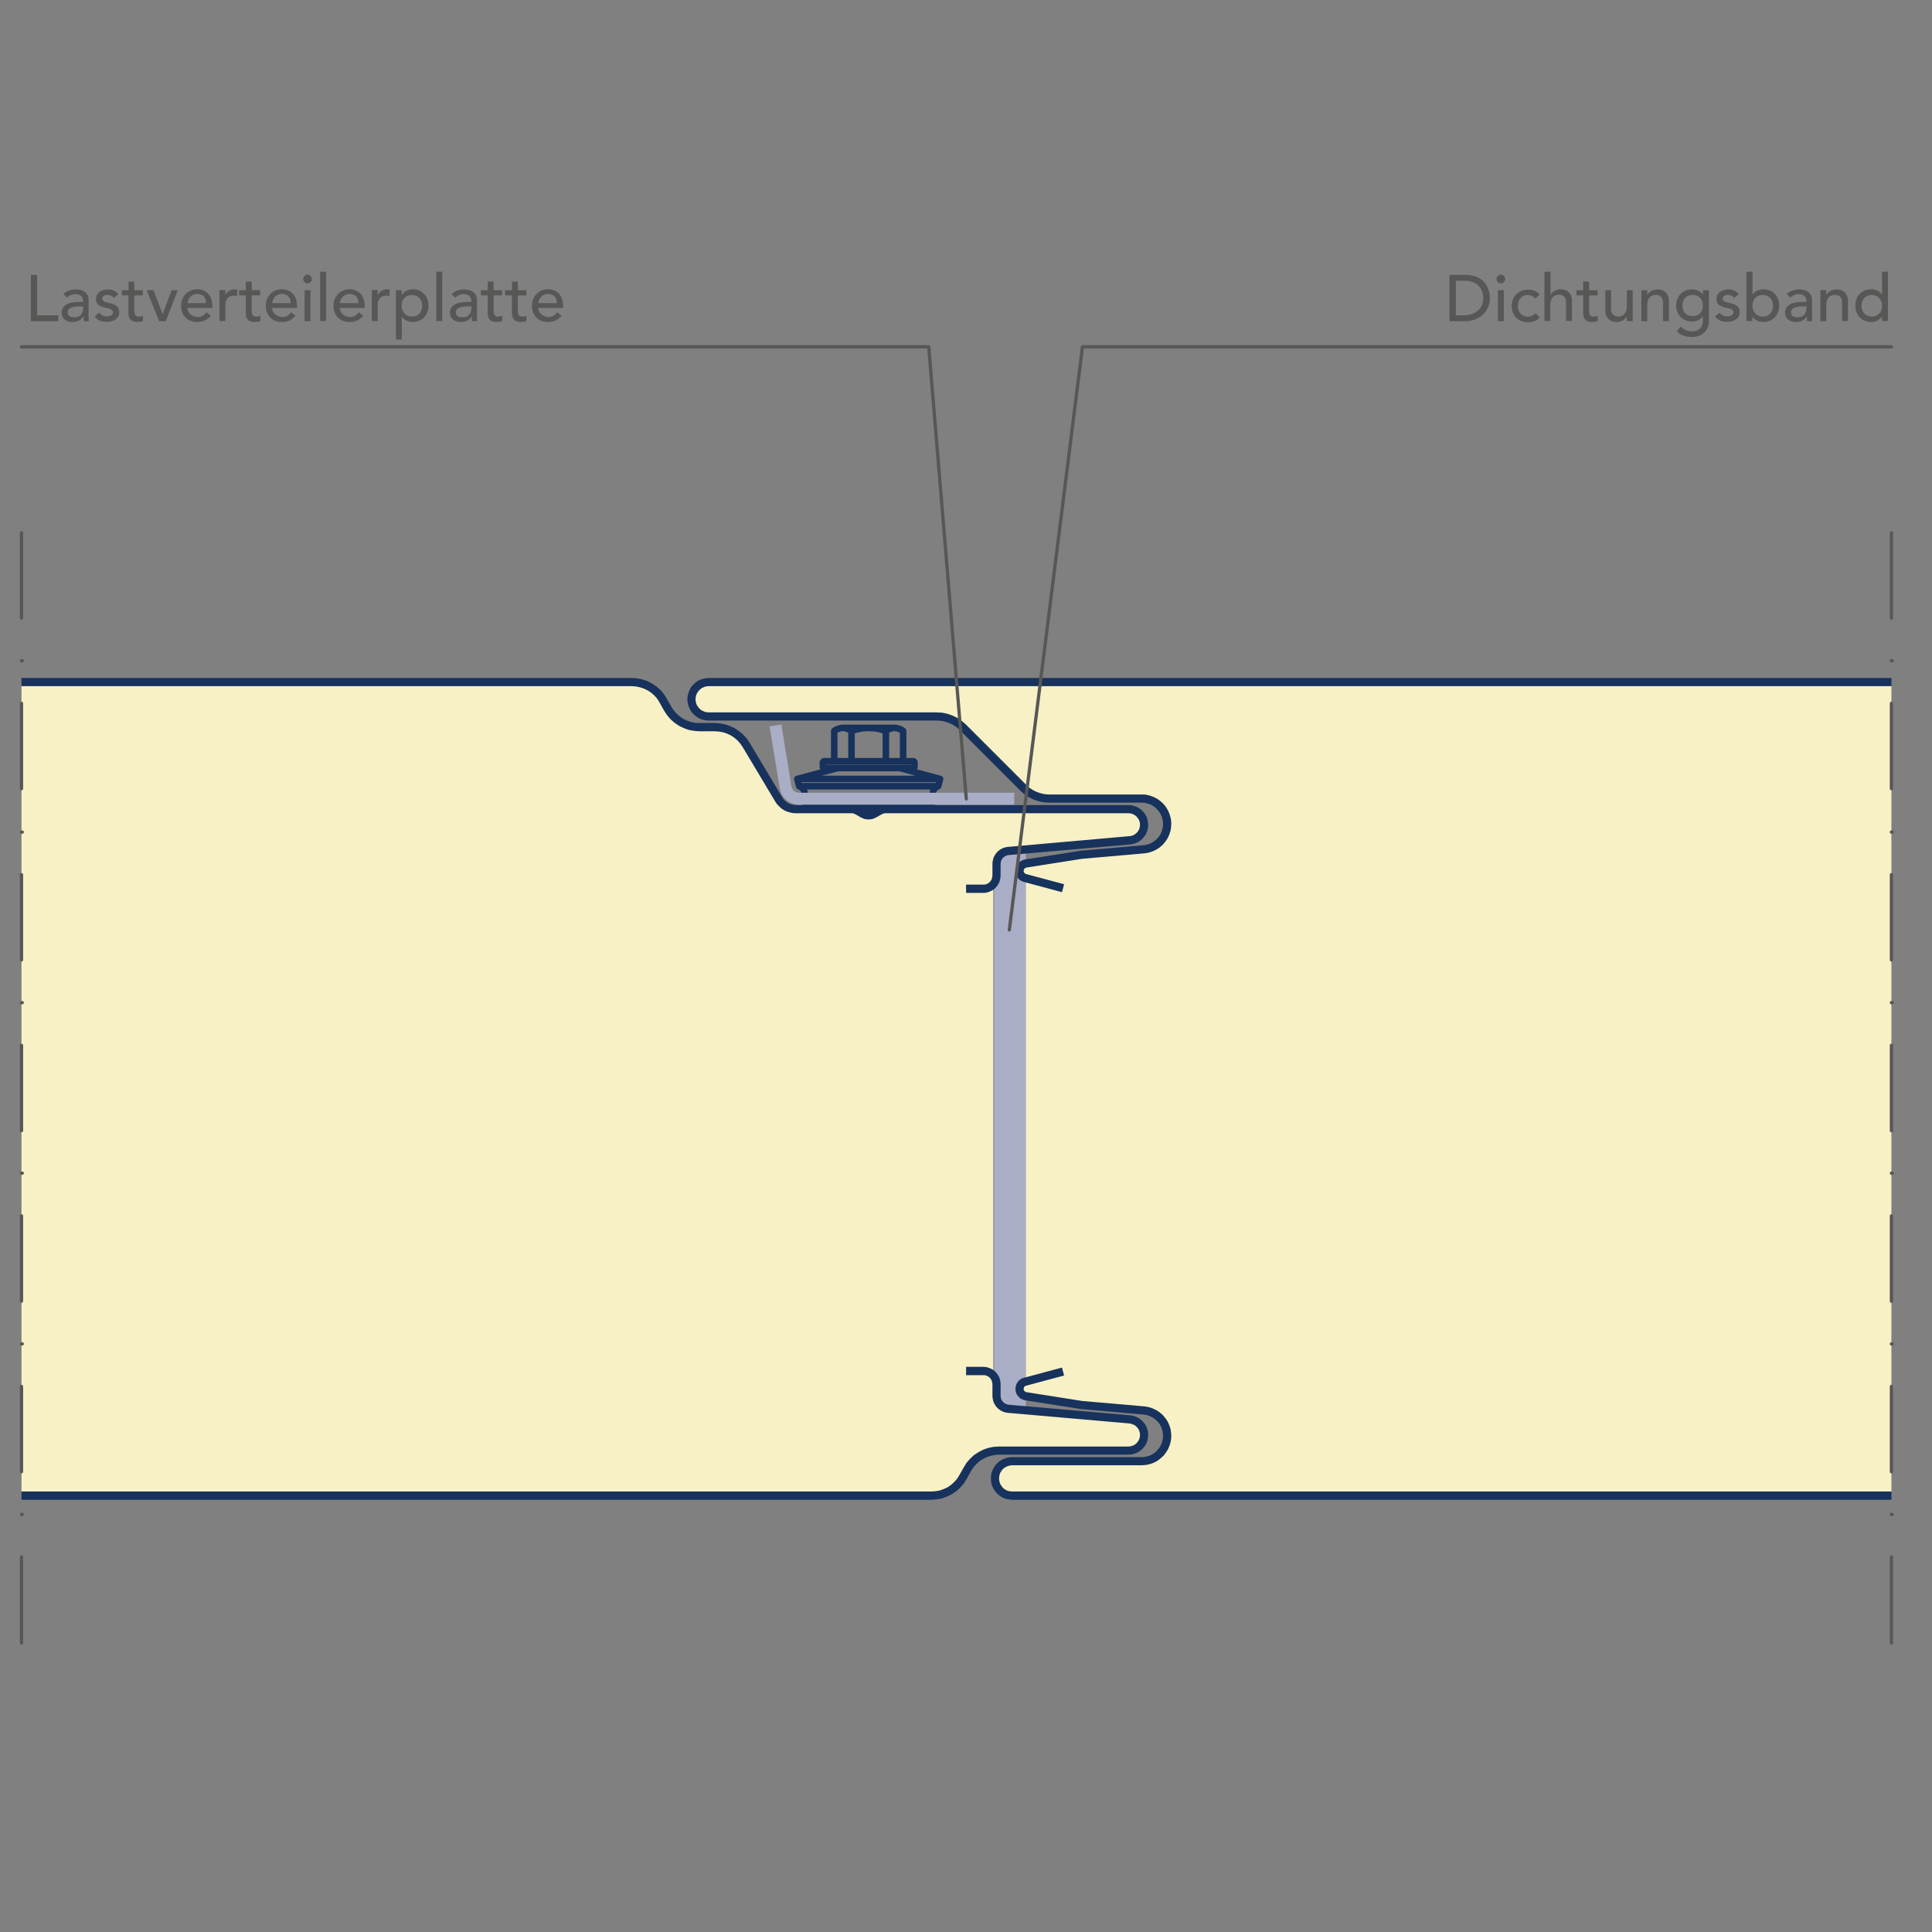 <svg xmlns="http://www.w3.org/2000/svg" xmlns:xlink="http://www.w3.org/1999/xlink" xml:space="preserve" id="Ebene_1" x="0" y="0" style="enable-background:new 0 0 127.56 127.56" version="1.1" viewBox="0 0 127.56 127.56"><rect x="0" y="0" width="127.56" height="127.56" fill="#808080" stroke="none"/><style>.st1,.st10,.st8{stroke:#17325c;stroke-miterlimit:10}.st1{fill:none;stroke-width:.431;stroke-linecap:round;stroke-linejoin:round}.st10,.st8{fill:#17325c;stroke-width:.108}.st10{fill:none;stroke:#575756;stroke-width:.216;stroke-linecap:round;stroke-linejoin:round}.st11{fill:#575756}</style><g id="Beschriftung"><defs><path id="SVGID_1_" d="M39.9 33.41h32.84v29.53H39.9z"/></defs><clipPath id="SVGID_00000098931369850608976760000017956656762001193405_"><use xlink:href="#SVGID_1_" style="overflow:visible"/></clipPath><g style="clip-path:url(#SVGID_00000098931369850608976760000017956656762001193405_)"><path d="m58.49 54.33-2.27.45M56.22 54.78l-.61.28M55.61 55.11l.61.29M55.61 55.06v.05M58.49 54.03v.3M58.49 54.94v.3M56.22 54.48v.3M57.36 53.06l-1.75.23M57.36 53.15v.19M58.49 55.85v35.79M56.22 55.75v35.89M56.22 55.4v.35M57.36 55.85h1.13M58.49 55.24l-1.13.61M58.79 55.38v.33M58.49 54.94l-2.27.46M59.09 54.66l-3.48.45M58.79 55.71l-.3.14M59.09 54.66l-.6.28M59.09 54.61v.05M58.49 55.24l.3.14M58.49 54.33l.6.28M56.22 53.57v.3M55.61 54.15v.05M59.09 53.7v.05M59.09 53.75l-.6.28M58.49 54.03l-2.27.45M55.61 54.2l.61.28M59.09 53.75l-3.48.45M56.22 53.87l-.61.28M58.49 53.41l.6.29M58.49 53.41l-2.27.46M57.36 53.34l-1.14.23M55.61 53.24v.05M55.61 53.29l.61.28M55.81 53.15l-.2.09M58.69 106.03l-2.66.56M58.72 105.06l-2.72.51M58.6 107.03v.04M58.49 106.14l.11.89M56.16 106.66l-.05.41M56.27 105.72l-.06.49M56 105.46v.11M56.03 106.32v.27M58.69 105.87v.16M56.33 105.26l-.01.02M58.38 105.26l.06.46M58.44 105.72l.25.15M58.69 106.03l-.2.11M56.21 106.21l-.18.11M56.03 106.59l.13.07M58.44 105.72l-2.23.49M56 105.57l.27.15M56.32 105.28l-.32.18M58.72 105.06l-.34.2M58.38 104.82l.34.19M58.72 105.01v.05M58.38 104.34v.48M56.33 104.8v.46M56.33 103.89v.47M58.38 103.43v.48M58.72 104.1v.05M55.99 104.56v.05M58.38 103.91l.34.19M58.72 104.15l-.34.19M56.33 104.36l-.34.2M55.99 104.61l.34.19M58.72 104.15l-2.73.46M58.72 103.24l-2.73.45M55.99 103.69l.34.2M56.33 103.45l-.34.19M58.72 103.24l-.34.19M58.38 102.99l.34.2M55.99 103.64v.05M58.72 103.19v.05M58.38 102.52v.47M56.33 102.97v.48M56.33 102.06v.48M58.38 101.61v.47M58.72 102.27v.05M55.99 102.73v.05M58.38 102.08l.34.19M58.72 102.32l-.34.2M56.33 102.54l-.34.19M55.99 102.78l.34.19M58.72 102.32l-2.73.46M58.72 101.41l-2.73.46M55.99 101.87l.34.19M56.33 101.62l-.34.2M58.72 101.41l-.34.2M58.38 101.17l.34.19M55.99 101.82v.05M58.72 101.36v.05M58.38 100.69v.48M56.33 101.15v.47M56.33 100.24v.47M58.38 99.78v.47M58.72 100.45v.05M55.99 100.9v.05M58.38 100.25l.34.2M58.72 100.5l-.34.19M56.33 100.71l-.34.19M55.99 100.95l.34.2M58.72 100.5l-2.73.45M58.72 99.59l-2.73.45M55.99 100.04l.34.2M56.33 99.8l-.34.19M58.72 99.59l-.34.19M58.38 99.34l.34.2M55.99 99.99v.05M58.72 99.54v.05M58.38 98.87v.47M56.33 99.32v.48M56.33 98.41v.48M58.38 97.95v.48M58.72 98.62v.05M55.99 99.08v.05M58.38 98.43l.34.19M58.72 98.67l-.34.2M56.33 98.89l-.34.19M55.99 99.13l.34.19M58.72 98.67l-2.73.46M58.72 97.76l-2.73.46M55.99 98.22l.34.19M56.33 97.97l-.34.2M58.72 97.76l-.34.19M58.38 97.52l.34.19M55.99 98.17v.05M58.72 97.71v.05M58.38 97.04v.48M56.33 97.5v.47M56.33 96.58v.48M58.38 96.13v.47M58.72 96.8v.05M55.99 97.25v.05M58.38 96.6l.34.2M58.72 96.85l-.34.19M56.33 97.06l-.34.19M55.99 97.3l.34.2M58.72 96.85l-2.73.45M57.51 112.69l.04-.08.03-.1.02-.1.01-.1M58.54 106.52l-.08-.04-.09-.03-.08-.01h-.09l-.08.01-.09.02-.08.04-.07.04-.07.06-.06.06-.05.07-.04.08-.03.08-.02.08v.09M57.1 114.38h.51M56.11 113.81l.99.57M58.6 113.81l-.99.57M57.51 112.69l-.77 1.33M57.61 107.07v5.24M56.11 107.07v6.74M58.6 107.07v6.74M58.72 92.28l-2.73.46M55.99 92.74l.34.19M56.33 92.5l-.34.19M58.72 92.28l-.34.2M58.38 92.04l.34.19M55.99 92.69v.05M58.72 92.23v.05M56.33 92.02v.48M56.33 92.93v.48M58.38 92.48v.47M58.72 93.15v.05M55.99 93.6v.05M58.38 92.95l.34.2M58.72 93.2l-.34.19M56.33 93.41l-.34.19M55.99 93.65l.34.2M58.72 93.2l-2.73.45M58.72 94.11l-2.73.46M55.99 94.57l.34.19M56.33 94.32l-.34.19M58.72 94.11l-.34.19M58.38 93.86l.34.2M55.99 94.51v.06M58.72 94.06v.05M58.38 93.39v.47M56.33 93.85v.47M56.33 94.76v.47M58.38 94.3v.48M58.72 94.97v.05M55.99 95.43v.05M58.38 94.78l.34.19M58.72 95.02l-.34.2M56.33 95.23l-.34.2M55.99 95.48l.34.19M58.72 95.02l-2.73.46M58.72 95.93l-2.73.46M55.99 96.39l.34.19M56.33 96.15l-.34.19M58.72 95.93l-.34.2M58.38 95.69l.34.19M55.99 96.34v.05M58.72 95.88v.05M58.38 95.22v.47M56.33 95.67v.48M56.22 91.64l-.23.14M55.99 91.78v.05M55.99 91.83l.34.19M58.49 91.64l-.11.4M58.49 91.64l-2.5.19M54.43 50.26h-.04l-.01.01-.01.01-.01.01-.01.01-.01.01v.01l-.01.01v.03M54.33 50.61v.03l.01.01v.01l.01.01.01.01.01.01.01.01h.01l.01.01h.03M60.28 50.71h.03l.01-.01h.01l.01-.01.01-.01.01-.01.01-.01v-.01l.01-.01v-.03M60.38 50.36v-.03l-.01-.01v-.01l-.01-.01-.01-.01-.01-.01-.01-.01-.01-.01h-.04M54.33 50.36v.25M60.38 50.36v.25M58.49 50.16v.02l.01.01v.02l.01.01.01.01.01.01h.01l.01.01h.02l.01.01h.01M56.12 50.26h.01l.01-.01h.02l.01-.01h.01l.01-.01.01-.01.01-.01v-.02l.01-.01v-.02M54.88 50.26l.03-.01h.02l.03-.01.02-.01.02-.02.02-.01.02-.02.02-.02.01-.03.01-.02v-.06M59.63 50.05v.06l.01.02.01.03.02.02.02.02.02.01.02.02.02.01.03.01h.02l.03.01M54.43 50.71h5.85M54.43 50.26h5.85M56.22 48.26l-.1-.07-.11-.05-.12-.04-.12-.03-.12-.01-.12.01-.12.03-.12.04-.11.05-.1.07M58.49 48.26l-.37-.11-.38-.07-.38-.02-.39.02-.38.07-.37.11M59.63 48.26l-.1-.07-.11-.05-.12-.04-.12-.03-.12-.01-.12.01-.12.03-.12.04-.11.05-.1.07M55.65 48.06h3.41M58.49 48.26v1.9M56.22 48.26v1.9M55.08 48.26v1.79M59.63 48.26v1.79M61.94 51.91l-.06.03-.06.03-.05.04-.05.04-.04.05-.04.06-.03.06-.01.07-.01.06-.07.81h-8.33l-.07-.81-.01-.07-.02-.06-.02-.06-.04-.06-.04-.05-.05-.04-.05-.04-.06-.03-.06-.03zM52.77 51.91l-.13-.48h9.43l-.13.48zM55.31 50.71l-2.67.72h9.43l-2.67-.72z" class="st1"/></g><defs><path id="SVGID_00000096778220364292055110000010941102522545234611_" d="M1.42 19.98h123.46v95.42H1.42z"/></defs><clipPath id="SVGID_00000129921692067149708710000013466967880932131209_"><use xlink:href="#SVGID_00000096778220364292055110000010941102522545234611_" style="overflow:visible"/></clipPath><path d="M65.63 54.8h2.1v39.83h-2.1z" style="clip-path:url(#SVGID_00000129921692067149708710000013466967880932131209_);fill:#a9adc6"/><defs><path id="SVGID_00000122691882973975726580000006274751391391863487_" d="M1.42 19.98h123.46v95.42H1.42z"/></defs><clipPath id="SVGID_00000058565616884891675080000007715248381502832006_"><use xlink:href="#SVGID_00000122691882973975726580000006274751391391863487_" style="overflow:visible"/></clipPath><path d="M65.58 91.39v.76l.01.15.03.14.04.14.07.13.08.12.1.11.11.09.13.08.13.06.14.04.14.02 8.02.7.11.02.11.04.1.04.1.06.08.08.08.08.06.1.05.1.03.11.02.11v.11l-.01.11-.03.11-.04.1-.06.1-.07.09-.08.08-.09.06-.1.06-.11.03-.11.03-.11.01h-8.55l-.35.02-.34.07-.32.11-.31.16-.29.19-.25.23-.23.26-.18.29-.3.53-.15.24-.19.22-.21.19-.24.17-.26.12-.27.1-.28.05-.29.02h-536.18l-.13-.01-.12-.02-.12-.04-.11-.06-.1-.07-.09-.09-.08-.1-.07-.1-.05-.12-.03-.12-.02-.12v-.13l.02-.12.03-.13.05-.11.07-.11.08-.1.09-.08.1-.07.11-.06.12-.04.12-.03.13-.01h8.55l.27-.02.25-.05.25-.09.23-.12.22-.16.19-.18.16-.21.13-.22.1-.24.07-.26.03-.26-.01-.26-.04-.26-.08-.25-.11-.24-.15-.22-.17-.2-.2-.17-.22-.14-.24-.11-.25-.08-.26-.04-4.12-.36-3.67-.58-.04-.01-.03-.01-.03-.02-.03-.02-.03-.03-.02-.03-.02-.03-.01-.03-.01-.04-.01-.03v-.04l.01-.04.01-.03.01-.04.02-.03.03-.03.02-.02.03-.02.04-.02.03-.01V57.76l-.03-.01-.04-.02-.03-.02-.02-.03-.03-.02-.02-.03-.01-.04-.01-.03-.01-.04v-.04l.01-.03.01-.04.01-.03.02-.03.02-.03.03-.03.03-.02.03-.02.03-.01.04-.01 3.67-.58 4.12-.36.26-.04.25-.08.24-.11.22-.14.2-.17.17-.2.15-.22.11-.24.08-.25.04-.26.01-.26-.03-.26-.07-.26-.1-.24-.13-.23-.16-.2-.19-.19-.22-.15-.23-.12-.25-.09-.25-.06-.27-.01h-6.12l-.28-.02-.28-.06-.27-.09-.26-.13-.23-.15-.21-.19-4.02-4.02-.26-.22-.28-.19-.31-.15-.32-.11-.33-.07-.34-.02h-15.08l-.12-.01-.13-.02-.11-.05-.12-.05-.1-.08-.09-.08-.08-.1-.07-.11-.05-.11-.03-.12-.02-.13v-.12l.02-.13.03-.12.05-.11.07-.11.08-.1.09-.08.1-.08.12-.05.11-.05.13-.02.12-.01H41.71l.29.02.28.06.27.09.26.13.24.16.21.19.19.22.15.25.29.52.19.29.22.26.26.23.29.2.31.15.32.12.34.06.35.03h1.04l.28.02.27.05.27.09.25.12.23.15.21.18.19.21.16.23 2.17 3.63.11.16.14.14.14.13.17.11.17.08.19.06.19.04.19.01h3.7l.07.01.07.01.06.03.07.03.35.2.11.05.12.05.13.02.13.01.12-.01.13-.02.12-.05.11-.05.35-.2.07-.03.07-.03.06-.01.08-.01h-.01 16.06l.11.01.11.02.11.04.1.06.09.06.08.08.07.09.06.09.04.11.03.11.01.11v.11l-.02.11-.03.11-.05.1-.06.1-.08.08-.08.07-.1.07-.1.04-.11.04-.11.01-8.02.71-.14.02-.14.04-.13.06-.13.08-.11.09-.1.11-.08.12-.07.13-.04.14-.03.14-.01.14v.77z" style="clip-path:url(#SVGID_00000058565616884891675080000007715248381502832006_);fill:#f8f1c5"/><defs><path id="SVGID_00000155868936245408842690000011654442238257819315_" d="M1.42 19.98h123.46v95.42H1.42z"/></defs><clipPath id="SVGID_00000159462463081757774740000008886114281211052215_"><use xlink:href="#SVGID_00000155868936245408842690000011654442238257819315_" style="overflow:visible"/></clipPath><path d="m-471.43 58.84-2.46-.66-.09-.03-.09-.05-.07-.05-.08-.06-.06-.08-.05-.08-.04-.09-.02-.09-.02-.09v-.1l.01-.1.03-.09.03-.09.05-.08.06-.07.07-.07.08-.06.08-.04.09-.04.09-.02 3.69-.58 4.13-.36.2-.03.2-.06.18-.09.17-.11.15-.13.14-.15.11-.17.09-.19.05-.19.04-.2v-.2l-.02-.2-.05-.2-.08-.19-.1-.17-.12-.16-.15-.14-.17-.12-.18-.1-.19-.06-.19-.05-.21-.01h-6.12l-.34-.02-.34-.07-.32-.11-.3-.15-.28-.19-.26-.22-4.02-4.02-.21-.19-.24-.16-.25-.12-.27-.09-.28-.06-.28-.02h-15.08l-.18-.01-.18-.04-.18-.06-.16-.08-.15-.11-.14-.13-.11-.14-.1-.16-.07-.17-.05-.17-.03-.19v-.18l.03-.19.05-.17.07-.17.1-.16.11-.14.14-.13.15-.11.16-.08.18-.06.18-.04.18-.01H41.71l.34.02.34.07.33.11.31.16.28.19.26.23.23.27.18.29.29.52.16.24.19.22.21.19.24.17.25.12.28.1.28.06.29.01h1.04l.34.03.32.06.32.11.3.14.28.19.25.21.23.25.19.28 2.17 3.62.08.12.1.1.1.09.12.08.13.06.13.04.14.03.13.01h3.7l.12.01.13.02.12.04.11.06.35.2.07.03.07.03.06.01.08.01.07-.01.07-.01.06-.03.07-.03.35-.2.11-.06.12-.04.13-.02.13-.01h-.01 16.06l.17.01.17.04.17.06.15.08.14.1.12.12.11.13.09.15.06.16.04.17.02.17v.17l-.03.18-.05.16-.07.16-.1.14-.11.13-.13.11-.15.1-.16.07-.16.05-.17.03-8.02.7-.08.01-.09.03-.08.03-.07.05-.07.05-.06.07-.05.07-.04.08-.03.08-.01.09-.01.08v.77l-.01.14-.03.14-.04.14-.07.12-.07.12-.1.11-.1.09-.12.08-.13.06-.13.05-.14.03-.14.01h-1.09v-.44H65.01l.09-.02.08-.03.07-.03.07-.05.07-.06.05-.06.05-.07.04-.08.02-.08.02-.08.01-.09v-.77l.01-.14.03-.14.04-.14.07-.13.08-.12.1-.11.11-.09.13-.08.13-.06.14-.04.14-.02 8.02-.71.11-.01.11-.04.1-.04.1-.07.08-.07.08-.08.06-.1.05-.1.03-.11.02-.11v-.11l-.01-.11-.03-.11-.04-.11-.06-.09-.07-.09-.08-.08-.09-.06-.1-.06-.11-.04-.11-.02-.11-.01H58.45h.01l-.08.01-.06.01-.07.03-.07.03-.35.2-.11.05-.12.05-.13.02-.12.01-.13-.01-.13-.02-.12-.05-.11-.05-.35-.2-.07-.03-.06-.03-.07-.01-.07-.01h-3.7l-.19-.01-.19-.04-.19-.06-.17-.08-.17-.11-.14-.13-.14-.14-.11-.16-2.17-3.63-.16-.23-.19-.21-.21-.18-.23-.15-.25-.12-.27-.09-.27-.05-.28-.02h-1.04l-.35-.03-.34-.06-.32-.12-.31-.15-.29-.2-.26-.23-.22-.26-.19-.29-.29-.52-.15-.25-.19-.22-.21-.19-.24-.16-.26-.13-.27-.09-.28-.06-.29-.02h-536.43l-.12.01-.13.02-.11.05-.12.05-.1.08-.09.08-.08.1-.07.11-.05.11-.03.12-.02.13v.12l.02.13.03.12.05.11.07.11.08.1.09.08.1.08.12.05.11.05.13.02.12.01h15.08l.34.02.33.07.32.11.31.15.28.19.26.22 4.02 4.02.21.19.23.15.26.13.27.09.28.06.28.02h6.12l.27.01.25.06.25.09.23.12.22.15.19.19.16.2.13.23.1.24.07.26.03.26-.01.26-.04.26-.08.25-.11.24-.15.22-.17.2-.2.17-.22.14-.24.11-.25.08-.26.04-4.12.36-3.67.58-.04.01-.03.01-.03.02-.03.02-.03.03-.02.03-.02.03-.01.03-.01.04-.01.03v.04l.01.04.01.03.01.04.02.03.03.02.02.03.03.02.04.02.03.01 2.46.66z" style="clip-path:url(#SVGID_00000159462463081757774740000008886114281211052215_);fill:#17325c;stroke:#17325c;stroke-width:.108;stroke-miterlimit:10"/><defs><path id="SVGID_00000016067240999628577180000017874244978817807028_" d="M1.42 19.98h123.46v95.42H1.42z"/></defs><clipPath id="SVGID_00000137131611178715864730000001194520979996598672_"><use xlink:href="#SVGID_00000016067240999628577180000017874244978817807028_" style="overflow:visible"/></clipPath><path d="M63.84 90.74H65.01l.09.02.08.03.07.03.07.05.07.06.05.06.05.07.04.08.02.08.02.08.01.09v.76l.01.15.03.14.04.14.07.13.08.12.1.11.11.09.13.08.13.06.14.04.14.02 8.02.7.11.02.11.04.1.04.1.06.08.08.08.08.06.1.05.1.03.11.02.11v.11l-.01.11-.03.11-.04.1-.06.1-.07.09-.08.08-.09.06-.1.06-.11.03-.11.03-.11.01h-8.55l-.35.02-.34.07-.32.11-.31.16-.29.19-.25.23-.23.26-.18.29-.3.53-.15.24-.19.22-.21.19-.24.17-.26.12-.27.1-.28.05-.29.02h-536.18l-.13-.01-.12-.02-.12-.04-.11-.06-.1-.07-.09-.09-.08-.1-.07-.1-.05-.12-.03-.12-.02-.12v-.13l.02-.12.03-.13.05-.11.07-.11.08-.1.09-.08.1-.07.11-.06.12-.04.12-.03.13-.01h8.55l.27-.02.25-.05.25-.09.23-.12.22-.16.19-.18.16-.21.13-.22.1-.24.07-.26.03-.26-.01-.26-.04-.26-.08-.25-.11-.24-.15-.22-.17-.2-.2-.17-.22-.14-.24-.11-.25-.08-.26-.04-4.12-.36-3.67-.58-.04-.01-.03-.01-.03-.02-.03-.02-.03-.03-.02-.03-.02-.03-.01-.03-.01-.04-.01-.03v-.04l.01-.04.01-.03.01-.04.02-.03.03-.03.02-.02.03-.02.04-.02.03-.01 2.46-.66-.11-.42-2.46.66-.09.03-.09.04-.07.06-.08.06-.06.08-.05.08-.04.09-.02.09-.02.09v.1l.01.09.03.1.03.08.05.09.06.07.07.07.08.06.08.04.09.04.09.02 3.69.58 4.13.36.2.03.2.06.18.09.17.11.15.13.14.15.11.17.09.18.05.2.04.2v.2l-.02.2-.05.2-.08.19-.1.17-.12.16-.15.14-.17.12-.18.1-.19.06-.19.05-.21.01h-8.55l-.19.01-.18.04-.17.06-.16.09-.16.1-.13.13-.12.14-.09.16-.08.17-.05.18-.02.18v.19l.02.18.05.18.08.17.09.15.12.15.13.12.16.11.16.09.17.06.18.03.19.02H61.5l.35-.03.33-.06.33-.12.31-.15.29-.2.25-.23.23-.26.18-.29.29-.53.16-.24.19-.22.21-.19.24-.16.26-.13.27-.09.28-.06.29-.02h8.55l.17-.01.17-.04.17-.06.15-.08.14-.1.12-.12.11-.14.09-.14.06-.16.04-.17.02-.17v-.17l-.03-.18-.05-.16-.07-.16-.1-.14-.11-.13-.13-.11-.15-.1-.16-.07-.16-.05-.17-.03-8.02-.7-.08-.01-.09-.03-.08-.03-.07-.05-.07-.06-.06-.06-.05-.07-.04-.08-.03-.08-.01-.09-.01-.09v-.76l-.01-.15-.03-.13-.04-.14-.07-.13-.07-.11-.1-.11-.1-.09-.12-.08-.13-.06-.13-.05-.14-.03-.14-.01h-1.09z" style="clip-path:url(#SVGID_00000137131611178715864730000001194520979996598672_);fill:#17325c;stroke:#17325c;stroke-width:.108;stroke-miterlimit:10"/><defs><path id="SVGID_00000121996484964429692890000011419797795231237290_" d="M1.42 19.98h123.46v95.42H1.42z"/></defs><clipPath id="SVGID_00000122689305846400559000000007678259120605725319_"><use xlink:href="#SVGID_00000121996484964429692890000011419797795231237290_" style="overflow:visible"/></clipPath><g style="clip-path:url(#SVGID_00000122689305846400559000000007678259120605725319_)"><path d="M607.09 91.39v.91l.04.14.04.14.07.13.08.12.1.11.11.09.13.08.13.06.14.04.14.02 8.02.7.11.02.11.04.1.04.1.06.08.08.08.08.06.1.05.1.03.11.02.11v.11l-.01.11-.03.11-.04.1-.06.1-.07.09-.08.08-.09.06-.1.06-.11.03-.11.03-.11.01h-8.55l-.35.02-.34.07-.32.11-.31.16-.29.19-.26.23-.22.26-.19.29-.29.53-.15.24-.19.22-.21.19-.24.17-.26.12-.27.1-.28.05-.29.02H66.83l-.13-.01-.12-.02-.12-.04-.11-.06-.11-.07-.09-.09-.07-.1-.07-.1-.05-.12-.03-.12-.02-.12v-.13l.02-.12.03-.13.05-.11.07-.11.07-.1.09-.08.11-.07.11-.06.12-.04.12-.03.13-.01h8.55l.27-.02.25-.05.25-.09.23-.12.21-.16.2-.18.16-.21.13-.22.1-.24.07-.26.03-.26-.01-.26-.04-.26-.08-.25-.11-.24-.15-.22-.17-.2-.2-.17-.22-.14-.24-.11-.25-.08-.26-.04-4.12-.36-3.67-.58-.04-.01-.03-.01-.03-.02-.03-.02-.03-.03-.02-.03-.02-.03-.02-.03v-.04l-.01-.03v-.04l.01-.04.01-.03.01-.04.02-.03.03-.03.02-.02.03-.02.04-.02.03-.01V57.76l-.03-.01-.04-.02-.03-.02-.02-.03-.03-.02-.02-.03-.01-.04-.01-.03-.01-.04v-.04l.01-.03v-.04l.02-.03.02-.03.02-.03.03-.03.03-.02.03-.02.03-.01.04-.01 3.67-.58 4.12-.36.26-.04.25-.08.24-.11.22-.14.2-.17.17-.2.15-.22.11-.24.08-.25.04-.26.01-.26-.03-.26-.07-.26-.1-.24-.13-.23-.16-.2-.2-.19-.21-.15-.23-.12-.25-.09-.25-.06-.27-.01h-6.12l-.29-.02-.27-.06-.27-.09-.26-.13-.23-.15-.21-.19-4.02-4.02-.26-.22-.28-.19-.31-.15-.32-.11-.33-.07-.34-.02H46.79l-.12-.01-.13-.02-.11-.05-.12-.05-.1-.08-.09-.08-.08-.1-.07-.11-.05-.11-.03-.12-.02-.13v-.12l.02-.13.03-.12.05-.11.07-.11.08-.1.09-.08.1-.08.12-.05.11-.05.13-.02.12-.01h536.43l.29.02.28.06.27.09.26.13.23.16.22.19.19.22.15.25.29.52.19.29.22.26.26.23.29.2.31.15.32.12.34.06.35.03h1.04l.28.02.27.05.26.09.26.12.23.15.21.18.19.21.16.23 2.17 3.63.11.16.13.14.15.13.17.11.17.08.19.06.19.04.19.01h3.7l.07.01.07.01.06.03.06.03h.01l.35.2.11.05.12.05.13.02.12.01.13-.01.13-.02.12-.05.11-.05.35-.2.07-.03.06-.03.07-.01.07-.01h16.06l.11.01.11.02.11.04.1.06.09.06.08.08.07.09.06.09.04.11.03.11.01.11v.11l-.02.11-.03.11-.05.1-.06.1-.08.08-.08.07-.1.07-.1.04-.11.04-.11.01-8.02.71-.14.02-.14.04-.13.06-.13.08-.11.09-.1.11-.08.12-.07.13-.04.14-.04.14v.91z" style="fill:#f8f1c5"/><path d="m70.08 58.84-2.46-.66-.09-.03-.09-.05-.08-.05-.07-.06-.06-.08-.05-.08-.04-.09-.02-.09-.02-.09v-.1l.01-.1.02-.09.04-.09.05-.08.06-.07.07-.07.07-.06.09-.04.09-.04.09-.02 3.69-.58 4.13-.36.2-.03.19-.06.19-.09.17-.11.15-.13.14-.15.11-.17.09-.19.05-.19.04-.2v-.2l-.02-.2-.05-.2-.08-.19-.1-.17-.13-.16-.14-.14-.17-.12-.18-.1-.19-.06-.2-.05-.2-.01h-6.12l-.34-.02-.34-.07-.32-.11-.3-.15-.29-.19-.25-.22-4.02-4.02-.21-.19-.24-.16-.25-.12-.27-.09-.28-.06-.28-.02H46.79l-.18-.01-.18-.04-.18-.06-.16-.08-.15-.11-.14-.13-.12-.14-.09-.16-.07-.17-.05-.17-.03-.19v-.18l.03-.19.05-.17.07-.17.09-.16.12-.14.14-.13.15-.11.16-.08.18-.06.18-.04.18-.01h536.43l.34.02.34.07.33.11.31.16.28.19.26.23.22.27.19.29.29.52.16.24.18.22.22.19.24.17.25.12.27.1.29.06.29.01h1.04l.33.03.33.06.32.11.3.14.28.19.25.21.23.25.19.28 2.17 3.62.08.12.1.1.1.09.12.08.13.06.13.04.13.03.14.01h3.7l.12.01.13.02.12.04.11.06.35.2.07.03.07.03.06.01.07.01.08-.01.07-.01.06-.03.07-.03.35-.2.11-.06.12-.04.13-.02.12-.01h16.06l.17.01.17.04.16.06.16.08.14.1.12.12.11.13.09.15.06.16.04.17.02.17v.17l-.03.18-.05.16-.07.16-.1.14-.11.13-.13.11-.15.1-.16.07-.16.05-.17.03-8.02.7-.08.01-.09.03-.08.03-.07.05-.07.05-.06.07-.05.07-.04.08-.03.08-.01.09-.01.08v.77l-.01.14-.03.14-.04.14-.07.12-.08.12-.09.11-.11.09-.11.08-.13.06-.13.05-.14.03-.14.01h-1.09v-.44H606.52l.09-.02.08-.03.07-.03.07-.05.06-.06.06-.06.05-.07.04-.08.02-.08.02-.08.01-.09v-.91l.04-.14.04-.14.07-.13.08-.12.1-.11.11-.09.13-.08.13-.06.14-.04.14-.02 8.02-.71.11-.01.11-.04.1-.04.1-.07.08-.07.08-.08.06-.1.05-.1.03-.11.02-.11v-.11l-.01-.11-.03-.11-.04-.11-.06-.09-.07-.09-.08-.08-.09-.06-.1-.06-.11-.04-.11-.02-.11-.01h-16.06l-.07.01-.07.01-.06.03-.07.03-.35.2-.11.05-.12.05-.13.02-.13.01-.12-.01-.13-.02-.12-.05-.11-.05-.35-.2h-.01l-.06-.03-.06-.03-.07-.01-.07-.01h-3.7l-.19-.01-.19-.04-.19-.06-.17-.08-.17-.11-.15-.13-.13-.14-.11-.16-2.17-3.63-.16-.23-.19-.21-.21-.18-.23-.15-.26-.12-.26-.09-.27-.05-.28-.02h-1.04l-.35-.03-.34-.06-.32-.12-.31-.15-.29-.2-.26-.23-.22-.26-.19-.29-.29-.52-.15-.25-.19-.22-.22-.19-.23-.16-.26-.13-.27-.09-.28-.06-.29-.02H46.79l-.12.01-.13.02-.11.05-.12.05-.1.08-.09.08-.08.1-.07.11-.05.11-.03.12-.02.13v.12l.02.13.03.12.05.11.07.11.08.1.09.08.1.08.12.05.11.05.13.02.12.01h15.08l.34.02.33.07.32.11.31.15.28.19.26.22 4.02 4.02.21.19.23.15.26.13.27.09.27.06.29.02h6.12l.27.01.25.06.25.09.23.12.21.15.2.19.16.2.13.23.1.24.07.26.03.26-.01.26-.04.26-.08.25-.11.24-.15.22-.17.2-.2.17-.22.14-.24.11-.25.08-.26.04-4.12.36-3.67.58-.04.01-.03.01-.03.02-.03.02-.03.03-.02.03-.02.03-.02.03v.04l-.01.03v.04l.01.04.01.03.01.04.02.03.03.02.02.03.03.02.04.02.03.01 2.46.66zM605.35 90.74H606.52l.09.02.08.03.07.03.07.05.06.06.06.06.05.07.04.08.02.08.02.08.01.09v.91l.04.14.04.14.07.13.08.12.1.11.11.09.13.08.13.06.14.04.14.02 8.02.7.11.02.11.04.1.04.1.06.08.08.08.08.06.1.05.1.03.11.02.11v.11l-.01.11-.03.11-.04.1-.06.1-.07.09-.08.08-.09.06-.1.06-.11.03-.11.03-.11.01h-8.55l-.35.02-.34.07-.32.11-.31.16-.29.19-.26.23-.22.26-.19.29-.29.53-.15.24-.19.22-.21.19-.24.17-.26.12-.27.1-.28.05-.29.02H66.83l-.13-.01-.12-.02-.12-.04-.11-.06-.11-.07-.09-.09-.07-.1-.07-.1-.05-.12-.03-.12-.02-.12v-.13l.02-.12.03-.13.05-.11.07-.11.07-.1.09-.08.11-.07.11-.06.12-.04.12-.03.13-.01h8.55l.27-.02.25-.05.25-.09.23-.12.21-.16.2-.18.16-.21.13-.22.1-.24.07-.26.03-.26-.01-.26-.04-.26-.08-.25-.11-.24-.15-.22-.17-.2-.2-.17-.22-.14-.24-.11-.25-.08-.26-.04-4.12-.36-3.67-.58-.04-.01-.03-.01-.03-.02-.03-.02-.03-.03-.02-.03-.02-.03-.02-.03v-.04l-.01-.03v-.04l.01-.04.01-.03.01-.04.02-.03.03-.03.02-.02.03-.02.04-.02.03-.01 2.46-.66-.11-.42-2.46.66-.09.03-.09.04-.08.06-.07.06-.06.08-.05.08-.04.09-.02.09-.02.09v.1l.01.09.02.1.04.08.05.09.06.07.07.07.07.06.09.04.09.04.09.02 3.69.58 4.13.36.2.03.19.06.19.09.17.11.15.13.14.15.11.17.09.18.05.2.04.2v.2l-.02.2-.05.2-.08.19-.1.17-.13.16-.14.14-.17.12-.18.1-.19.06-.2.05-.2.01h-8.55l-.19.01-.18.04-.17.06-.17.09-.15.1-.13.13-.12.14-.09.16-.08.17-.05.18-.02.18v.19l.02.18.05.18.08.17.09.15.12.15.13.12.15.11.17.09.17.06.18.03.19.02h536.18l.34-.03.34-.06.33-.12.31-.15.29-.2.25-.23.23-.26.18-.29.29-.53.16-.24.19-.22.21-.19.24-.16.25-.13.28-.09.28-.06.29-.02h8.55l.17-.01.17-.04.16-.06.16-.08.14-.1.12-.12.11-.14.09-.14.06-.16.04-.17.02-.17v-.17l-.03-.18-.05-.16-.07-.16-.1-.14-.11-.13-.13-.11-.15-.1-.16-.07-.16-.05-.17-.03-8.02-.7-.08-.01-.09-.03-.08-.03-.07-.05-.07-.06-.06-.06-.05-.07-.04-.08-.03-.08-.01-.09-.01-.09v-.76l-.01-.15-.03-.13-.04-.14-.07-.13-.08-.11-.09-.11-.11-.09-.11-.08-.13-.06-.13-.05-.14-.03-.14-.01h-1.09z" class="st8"/></g><path d="m51.48 52.03-.67-4.07.78-.12.66 4.06.02.07.02.07.04.07.04.05.05.06.06.04.07.03.06.03.08.02H66.97l-.01.79H52.75l-.19-.02-.17-.04-.17-.06-.16-.09-.15-.11-.13-.13-.11-.15-.09-.16-.06-.17z" style="fill:#a9adc6"/><path d="M1.42 102.8v5.68m0-8.49h.05m-.05-8.45v5.63m0-8.44h.05m-.05-8.45v5.63m0-8.45h.05m-.05-8.44v5.63m0-8.45h.05m-.05-8.45v5.63m0-8.44h.05m-.05-8.5v5.63m0-8.44h.05m-.05-8.45v5.63M124.88 102.8v5.68m0-8.49h.05m-.05-8.45v5.63m0-8.44h.05m-.05-8.45v5.63m0-8.45h.05m-.05-8.44v5.63m0-8.45h.05m-.05-8.45v5.63m0-8.44h.05m-.05-8.5v5.63m0-8.44h.05m-.05-8.45v5.63" class="st10"/><path d="M96.79 18.15c1.1 0 1.58.78 1.58 1.53 0 .88-.69 1.53-1.65 1.53H95.7v-3.06h1.09zm-.13 2.67c.58 0 1.27-.32 1.27-1.14 0-.58-.37-1.14-1.17-1.14h-.64v2.28h.54zM99.38 18.42c0 .16-.13.29-.28.29-.16 0-.29-.12-.29-.29 0-.16.13-.29.29-.29.15.01.28.14.28.29zm-.09.74v2.05h-.39v-2.05h.39zM101.66 19.44l-.29.27a.647.647 0 0 0-.51-.23c-.39 0-.64.3-.64.73 0 .4.27.7.66.7.22 0 .36-.08.5-.23l.28.28c-.2.23-.48.32-.78.32-.63 0-1.07-.44-1.07-1.07 0-.64.44-1.08 1.07-1.08.29-.02.58.09.78.31zM102.37 17.94v1.53h.01c.11-.23.38-.37.67-.37.45 0 .74.3.74.76v1.33h-.39v-1.22c0-.32-.17-.51-.47-.51-.36 0-.57.25-.57.67v1.07h-.39v-3.26h.4zM104.92 18.59v.57h.56v.34h-.56v.98c0 .26.05.42.29.42.09 0 .2-.01.28-.06v.35c-.07.04-.24.07-.35.07-.6 0-.61-.39-.61-.67V19.5h-.45v-.34h.45v-.57h.39zM106.37 19.16v1.23c0 .32.18.51.47.51.36 0 .57-.26.57-.67v-1.07h.39v2.05h-.39v-.32h-.01c-.11.23-.37.37-.67.37-.45 0-.74-.3-.74-.76v-1.33l.38-.01zM110.19 19.87v1.33h-.39v-1.22c0-.32-.17-.51-.47-.51-.36 0-.57.25-.57.67v1.07h-.39v-2.05h.39v.32h.01c.11-.23.38-.37.67-.37.46 0 .75.3.75.76zM112.43 19.45l.01-.29h.39v2.05c0 .55-.4 1.04-1.12 1.04-.39 0-.72-.1-1-.37l.26-.33c.2.22.43.33.73.33.48 0 .73-.27.73-.7v-.31h-.01c-.14.24-.42.36-.71.36-.57 0-1.04-.42-1.04-1.04 0-.66.44-1.08 1.04-1.08.3 0 .57.13.72.34zm-.67 1.42c.41 0 .67-.27.67-.69 0-.43-.28-.71-.68-.71s-.67.29-.67.71c.01.41.26.69.68.69zM114.8 19.44l-.3.23c-.09-.11-.22-.2-.42-.2s-.34.1-.34.23c0 .17.16.25.4.29.49.1.72.25.72.62 0 .45-.41.64-.83.64-.38 0-.61-.12-.79-.36l.29-.24c.18.18.33.24.5.24.22 0 .42-.09.42-.26 0-.16-.14-.24-.39-.29-.48-.1-.73-.23-.73-.6 0-.42.39-.63.78-.63.3 0 .56.12.69.33zM115.71 17.94v1.51h.01c.14-.22.43-.35.71-.35.61 0 1.04.44 1.04 1.08 0 .6-.41 1.08-1.04 1.08-.28 0-.57-.12-.72-.35h-.01v.29h-.39v-3.26h.4zm.68 2.96c.41 0 .67-.29.67-.71 0-.43-.28-.71-.68-.71-.39 0-.67.28-.67.71 0 .42.27.71.68.71zM119.64 19.78v1.1c0 .06 0 .22.02.33h-.35c-.01-.1-.01-.19-.01-.31h-.01c-.18.26-.41.36-.72.36-.41 0-.71-.23-.71-.61 0-.41.32-.71 1.12-.71h.29v-.07c0-.28-.2-.45-.49-.45-.22 0-.35.05-.58.23l-.23-.24c.22-.2.52-.3.81-.3.62 0 .86.35.86.67zm-.95 1.17c.35 0 .58-.22.58-.61v-.11h-.22c-.63 0-.8.19-.8.39 0 .21.14.33.44.33zM122.01 19.87v1.33h-.39v-1.22c0-.32-.17-.51-.47-.51-.36 0-.57.25-.57.67v1.07h-.39v-2.05h.39v.32h.01c.11-.23.38-.37.67-.37.47 0 .75.3.75.76zM124.65 17.94v3.26h-.39v-.29h-.01c-.15.22-.43.35-.71.35-.6 0-1.04-.44-1.04-1.08s.44-1.08 1.04-1.08c.28 0 .57.12.71.35h.01v-1.51h.39zm-1.06 2.96c.41 0 .67-.29.67-.71 0-.43-.28-.71-.68-.71s-.67.29-.67.71.28.71.68.71z" class="st11"/><path d="m66.64 61.4 4.83-38.5h53.41" class="st10"/><path d="M2.45 18.15v2.67h1.4v.39H2.04v-3.06h.41zM5.85 19.78v1.1c0 .06 0 .22.02.33h-.34c-.01-.1-.01-.19-.01-.31H5.5c-.18.26-.41.36-.72.36-.41 0-.71-.23-.71-.61 0-.41.32-.71 1.12-.71h.29v-.07c0-.28-.2-.45-.49-.45-.22 0-.35.05-.58.23l-.23-.24c.22-.2.52-.3.81-.3.63 0 .86.35.86.67zm-.94 1.17c.35 0 .58-.22.58-.61v-.11h-.22c-.63 0-.8.19-.8.39 0 .21.14.33.44.33zM7.81 19.44l-.3.23c-.09-.11-.22-.2-.42-.2s-.34.1-.34.23c0 .17.16.25.4.29.49.1.72.25.72.62 0 .45-.41.64-.83.64-.38 0-.61-.12-.79-.36l.29-.24c.18.18.33.24.5.24.22 0 .42-.09.42-.26 0-.16-.14-.24-.39-.29-.48-.1-.73-.23-.73-.6 0-.42.39-.63.78-.63.3 0 .56.12.69.33zM8.87 18.59v.57h.56v.34h-.56v.98c0 .26.05.42.29.42.09 0 .2-.01.28-.06v.35c-.07.04-.24.07-.35.07-.6 0-.61-.39-.61-.67V19.5h-.44v-.34h.45v-.57h.38zM10.13 19.16l.61 1.57.59-1.57h.41l-.8 2.05h-.43l-.83-2.05h.45zM14.02 20.22v.11h-1.64c0 .35.33.6.69.6.24 0 .41-.12.56-.31l.29.22c-.22.28-.51.42-.91.42-.61 0-1.05-.42-1.05-1.08 0-.6.44-1.08 1.06-1.08.61.01 1 .41 1 1.12zm-.41-.21c-.01-.38-.23-.6-.59-.6-.41 0-.63.35-.63.6h1.22zM15.67 19.13l-.02.42a.68.68 0 0 0-.19-.03c-.38 0-.58.22-.58.64v1.04h-.39v-2.05h.39v.32h.01c.1-.22.36-.37.61-.37.06.01.13.02.17.03zM16.62 18.59v.57h.56v.34h-.56v.98c0 .26.05.42.29.42.09 0 .2-.01.28-.06v.35c-.07.04-.24.07-.35.07-.6 0-.61-.39-.61-.67V19.5h-.45v-.34h.45v-.57h.39zM19.61 20.22v.11h-1.64c0 .35.33.6.69.6.24 0 .41-.12.56-.31l.29.22c-.22.28-.51.42-.91.42-.61 0-1.05-.42-1.05-1.08 0-.6.44-1.08 1.06-1.08.61.01 1 .41 1 1.12zm-.41-.21c-.01-.38-.23-.6-.59-.6-.41 0-.63.35-.63.6h1.22zM20.59 18.42c0 .16-.13.29-.28.29-.16 0-.29-.12-.29-.29 0-.16.13-.29.29-.29.15.01.28.14.28.29zm-.09.74v2.05h-.39v-2.05h.39zM21.53 17.94v3.26h-.39v-3.26h.39zM24.08 20.22v.11h-1.64c0 .35.33.6.69.6.24 0 .41-.12.56-.31l.29.22c-.22.28-.51.42-.91.42-.61 0-1.05-.42-1.05-1.08 0-.6.44-1.08 1.06-1.08.61.01 1 .41 1 1.12zm-.41-.21c-.01-.38-.23-.6-.59-.6-.41 0-.63.35-.63.6h1.22zM25.73 19.13l-.02.42a.68.68 0 0 0-.19-.03c-.38 0-.58.22-.58.64v1.04h-.39v-2.05h.39v.32h.01c.1-.22.36-.37.61-.37.06.01.13.02.17.03zM28.29 20.18c0 .63-.43 1.08-1.04 1.08-.3 0-.58-.14-.71-.35h-.01v1.51h-.39v-3.26h.39v.29h.01c.16-.22.42-.35.72-.35.59.01 1.03.44 1.03 1.08zm-1.09.72c.41 0 .67-.28.67-.71s-.28-.71-.68-.71c-.39 0-.67.28-.67.71.01.42.28.71.68.71zM29.2 17.94v3.26h-.39v-3.26h.39zM31.49 19.78v1.1c0 .06 0 .22.02.33h-.35c-.01-.1-.01-.19-.01-.31h-.01c-.18.26-.41.36-.72.36-.41 0-.71-.23-.71-.61 0-.41.32-.71 1.12-.71h.29v-.07c0-.28-.2-.45-.49-.45-.22 0-.35.05-.58.23l-.23-.24c.22-.2.52-.3.81-.3.62 0 .86.35.86.67zm-.95 1.17c.35 0 .58-.22.58-.61v-.11h-.22c-.63 0-.8.19-.8.39 0 .21.15.33.44.33zM32.59 18.59v.57h.56v.34h-.56v.98c0 .26.05.42.29.42.09 0 .2-.01.28-.06v.35c-.07.04-.24.07-.35.07-.6 0-.61-.39-.61-.67V19.5h-.45v-.34h.45v-.57h.39zM34.19 18.59v.57h.56v.34h-.56v.98c0 .26.05.42.29.42.09 0 .2-.01.28-.06v.35c-.07.04-.24.07-.35.07-.6 0-.61-.39-.61-.67V19.5h-.45v-.34h.45v-.57h.39zM37.18 20.22v.11h-1.64c0 .35.33.6.69.6.24 0 .41-.12.56-.31l.29.22c-.22.28-.51.42-.91.42-.61 0-1.05-.42-1.05-1.08 0-.6.44-1.08 1.06-1.08.61.01 1 .41 1 1.12zm-.41-.21c-.01-.38-.23-.6-.59-.6-.41 0-.63.35-.63.6h1.22z" class="st11"/><path d="M1.42 22.9h59.9l2.48 29.85" class="st10"/></g></svg>